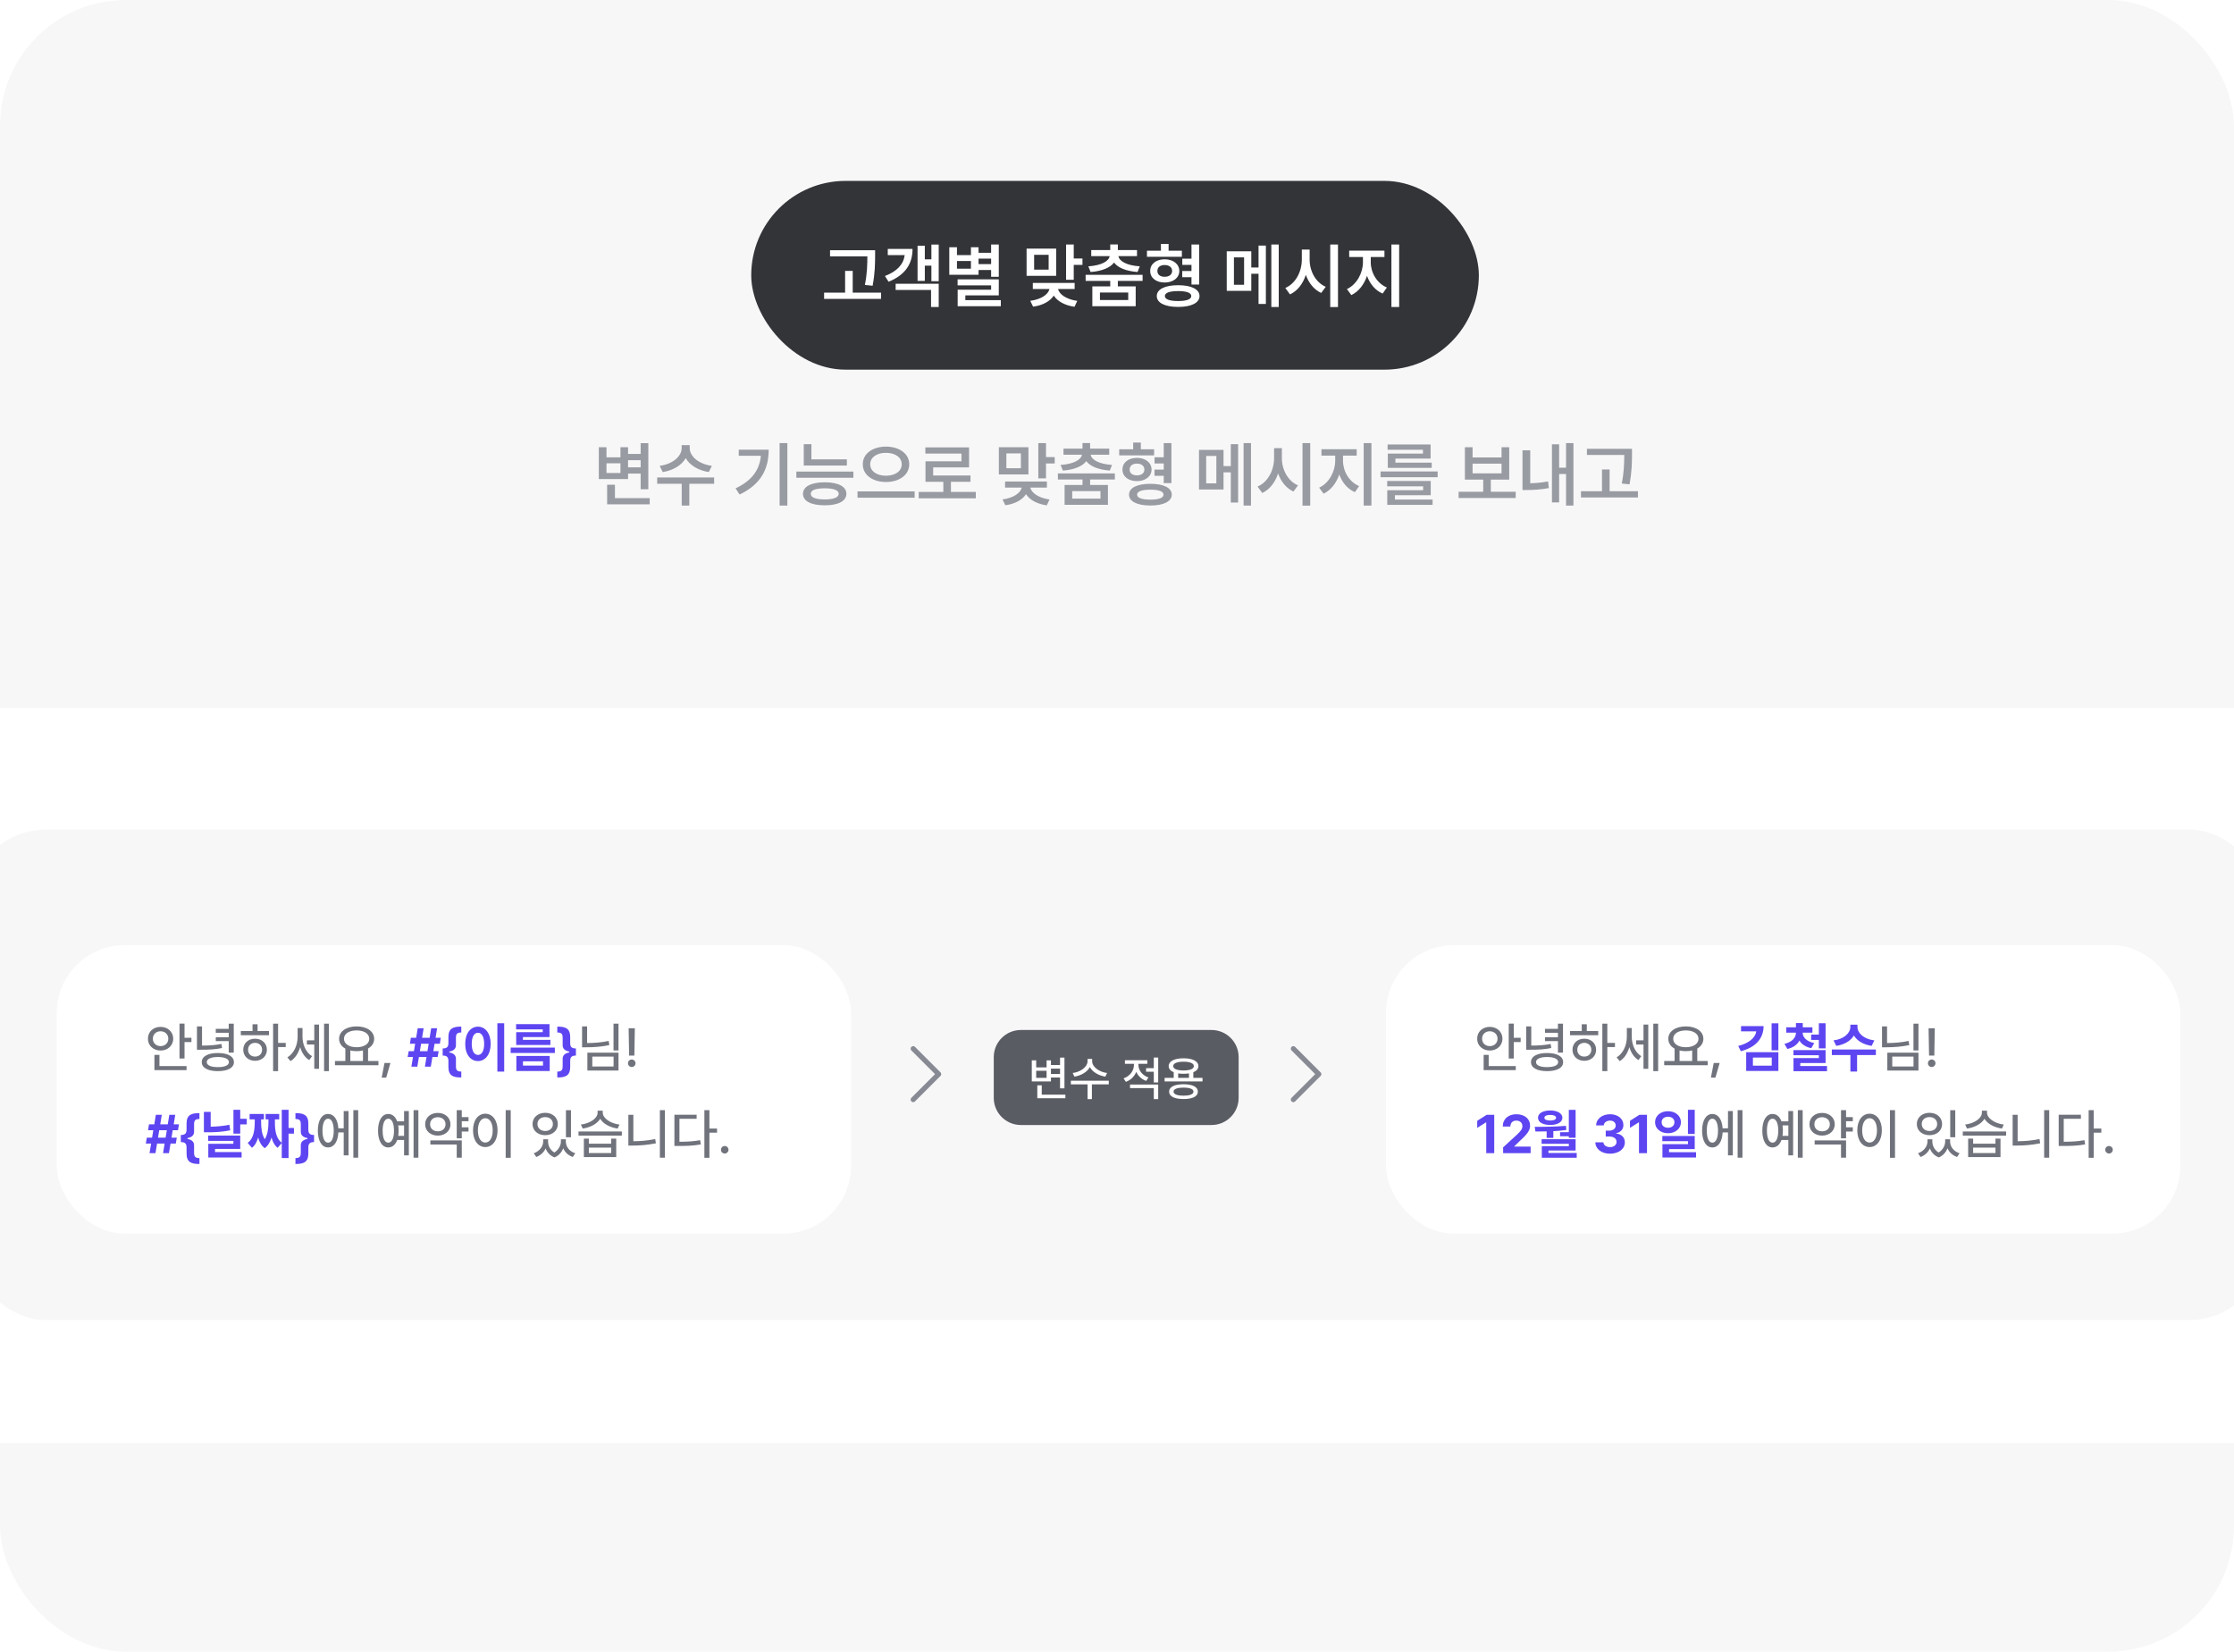 <svg width="568" height="420" viewBox="0 0 568 420" fill="none" xmlns="http://www.w3.org/2000/svg">
<g clip-path="url(#clip0_928_44021)">
<rect width="568" height="420" rx="32" fill="#F7F7F8"/>
<g filter="url(#filter0_d_928_44021)">
<rect x="-32" y="176" width="632" height="187" rx="25.494" fill="white"/>
<rect x="-7.594" y="206.996" width="583.441" height="124.656" rx="19.121" fill="#F7F7F8"/>
<g filter="url(#filter1_d_928_44021)">
<rect x="14.428" y="232.891" width="201.957" height="73.36" rx="17.261" fill="white"/>
<path d="M46.919 252.839V256.453H48.672V257.532H46.919V261.726H45.638V252.839H46.919ZM47.432 263.641V264.679H39.26V260.795H40.541V263.641H47.432ZM40.824 253.675C42.644 253.675 44.033 254.916 44.047 256.682C44.033 258.435 42.644 259.69 40.824 259.69C39.003 259.69 37.601 258.435 37.614 256.682C37.601 254.916 39.003 253.675 40.824 253.675ZM40.824 254.794C39.718 254.794 38.855 255.563 38.868 256.682C38.855 257.802 39.718 258.57 40.824 258.57C41.943 258.57 42.793 257.802 42.793 256.682C42.793 255.563 41.943 254.794 40.824 254.794ZM51.369 253.554V258.435C53.311 258.429 54.714 258.334 56.305 258.017L56.453 259.056C54.727 259.406 53.203 259.501 51.019 259.487H50.075V253.554H51.369ZM59.434 252.852V260.215H58.153V257.289H54.862V256.305H58.153V255.172H54.862V254.174H58.153V252.852H59.434ZM55.388 260.323C57.923 260.323 59.474 261.186 59.474 262.643C59.474 264.086 57.923 264.922 55.388 264.935C52.853 264.922 51.288 264.086 51.302 262.643C51.288 261.186 52.853 260.323 55.388 260.323ZM55.388 261.335C53.621 261.348 52.569 261.82 52.569 262.643C52.569 263.438 53.621 263.91 55.388 263.91C57.155 263.91 58.206 263.438 58.206 262.643C58.206 261.82 57.155 261.348 55.388 261.335ZM70.707 252.852V257.748H72.649V258.813H70.707V264.935H69.44V252.852H70.707ZM68.388 254.74V255.792H61.227V254.74H64.207V253.014H65.489V254.74H68.388ZM64.855 256.682C66.581 256.682 67.849 257.842 67.862 259.487C67.849 261.146 66.581 262.292 64.855 262.306C63.115 262.292 61.847 261.146 61.847 259.487C61.847 257.842 63.115 256.682 64.855 256.682ZM64.855 257.734C63.83 257.734 63.061 258.449 63.075 259.487C63.061 260.539 63.83 261.24 64.855 261.227C65.88 261.24 66.635 260.539 66.635 259.487C66.635 258.449 65.88 257.734 64.855 257.734ZM76.911 256.156C76.911 258.085 77.72 260.148 79.338 261.132L78.623 262.117C77.49 261.436 76.722 260.229 76.317 258.826C75.865 260.364 75.036 261.672 73.863 262.387L73.067 261.429C74.78 260.404 75.67 258.274 75.67 256.21V253.958H76.911V256.156ZM83.626 252.852V264.935H82.399V252.852H83.626ZM81.118 253.082V264.342H79.904V258.166H78.03V257.1H79.904V253.082H81.118ZM96.222 262.36V263.425H85.164V262.36H87.807V259.204C86.816 258.658 86.216 257.788 86.216 256.709C86.216 254.808 88.076 253.554 90.666 253.554C93.268 253.554 95.129 254.808 95.129 256.709C95.129 257.775 94.549 258.631 93.579 259.177V262.36H96.222ZM90.666 254.579C88.764 254.579 87.456 255.401 87.456 256.709C87.456 258.004 88.764 258.853 90.666 258.853C92.554 258.853 93.889 258.004 93.889 256.709C93.889 255.401 92.554 254.579 90.666 254.579ZM89.074 262.36H92.284V259.663C91.792 259.791 91.246 259.851 90.666 259.851C90.099 259.851 89.56 259.791 89.074 259.676V262.36ZM99.269 262.859L98.191 266.581H97.044L97.759 262.859H99.269ZM157.256 252.852V259.676H155.989V252.852H157.256ZM149.273 253.554V257.788C151.222 257.775 152.934 257.633 154.748 257.249L154.923 258.314C152.928 258.719 151.107 258.867 148.99 258.867H147.992V253.554H149.273ZM157.256 260.229V264.773H149.34V260.229H157.256ZM150.595 261.24V263.749H156.002V261.24H150.595ZM161.41 254.026L161.288 260.971H159.953L159.832 254.026H161.41ZM160.628 263.883C160.102 263.883 159.657 263.452 159.67 262.926C159.657 262.4 160.102 261.969 160.628 261.969C161.14 261.969 161.585 262.4 161.585 262.926C161.585 263.452 161.14 263.883 160.628 263.883ZM91.07 274.852V286.935H89.843V274.852H91.07ZM88.616 275.082V286.342H87.389V280.516H86.027C85.919 282.876 84.907 284.346 83.411 284.333C81.833 284.346 80.808 282.687 80.808 280.071C80.808 277.455 81.833 275.81 83.411 275.823C84.88 275.81 85.878 277.206 86.027 279.478H87.389V275.082H88.616ZM83.411 277.024C82.534 277.024 81.995 278.143 81.995 280.071C81.995 282 82.534 283.119 83.411 283.119C84.301 283.119 84.853 282 84.853 280.071C84.853 278.143 84.301 277.024 83.411 277.024ZM106.376 274.852V286.935H105.149V274.852H106.376ZM103.949 275.082V286.342H102.735V282.445H100.982C100.55 283.645 99.748 284.339 98.716 284.333C97.139 284.346 96.114 282.687 96.114 280.071C96.114 277.455 97.139 275.81 98.716 275.823C99.748 275.817 100.544 276.504 100.982 277.698H102.735V275.082H103.949ZM98.716 277.024C97.826 277.024 97.287 278.143 97.287 280.071C97.287 282 97.826 283.119 98.716 283.119C99.606 283.119 100.173 282 100.173 280.071C100.173 278.143 99.606 277.024 98.716 277.024ZM101.252 278.736C101.312 279.148 101.346 279.593 101.346 280.071C101.346 280.543 101.312 280.988 101.252 281.393H102.735V278.736H101.252ZM119.12 276.619V277.671H117.407V279.208H119.12V280.287H117.407V282.013H116.126V274.852H117.407V276.619H119.12ZM117.407 282.553V286.935H116.126V283.591H109.424V282.553H117.407ZM111.312 275.554C113.159 275.554 114.521 276.74 114.535 278.44C114.521 280.139 113.159 281.325 111.312 281.325C109.464 281.325 108.089 280.139 108.102 278.44C108.089 276.74 109.464 275.554 111.312 275.554ZM111.312 276.646C110.179 276.646 109.343 277.361 109.356 278.44C109.343 279.532 110.179 280.247 111.312 280.233C112.445 280.247 113.281 279.532 113.281 278.44C113.281 277.361 112.445 276.646 111.312 276.646ZM129.854 274.852V286.962H128.573V274.852H129.854ZM123.395 275.756C125.188 275.756 126.51 277.401 126.51 279.99C126.51 282.593 125.188 284.238 123.395 284.238C121.574 284.238 120.266 282.593 120.266 279.99C120.266 277.401 121.574 275.756 123.395 275.756ZM123.395 276.902C122.275 276.902 121.507 278.089 121.507 279.99C121.507 281.905 122.275 283.092 123.395 283.092C124.5 283.092 125.269 281.905 125.269 279.99C125.269 278.089 124.5 276.902 123.395 276.902ZM139.348 282.836C139.348 283.874 139.86 284.973 140.953 285.627C142.065 284.919 142.611 283.76 142.611 282.836V282.256H143.865V282.836C143.865 284.09 144.688 285.304 146.266 285.816L145.632 286.76C144.439 286.349 143.629 285.546 143.205 284.548C142.82 285.526 142.099 286.409 140.993 286.868C139.833 286.43 139.098 285.573 138.727 284.589C138.289 285.54 137.494 286.342 136.354 286.76L135.707 285.816C137.258 285.263 138.094 284.009 138.107 282.836V282.256H139.348V282.836ZM145.173 274.866V281.743H143.892V274.866H145.173ZM138.62 275.527C140.467 275.527 141.829 276.7 141.829 278.386C141.829 280.058 140.467 281.218 138.62 281.218C136.772 281.218 135.397 280.058 135.397 278.386C135.397 276.7 136.772 275.527 138.62 275.527ZM138.62 276.619C137.473 276.606 136.651 277.32 136.651 278.386C136.651 279.437 137.473 280.152 138.62 280.152C139.752 280.152 140.575 279.437 140.575 278.386C140.575 277.32 139.752 276.606 138.62 276.619ZM149.718 282.094V283.375H155.395V282.094H156.677V286.787H148.45V282.094H149.718ZM149.718 285.762H155.395V284.373H149.718V285.762ZM158.106 280.274V281.339H147.088V280.274H158.106ZM153.251 275.5C153.251 276.889 155.18 278.237 157.499 278.52L157.041 279.532C155.078 279.255 153.373 278.332 152.604 277.051C151.815 278.338 150.102 279.255 148.167 279.532L147.682 278.52C150.028 278.224 151.943 276.929 151.943 275.5V274.987H153.251V275.5ZM169.056 274.852V286.935H167.775V274.852H169.056ZM161.032 276.026V282.755C162.792 282.741 164.646 282.6 166.588 282.202L166.764 283.281C164.619 283.712 162.677 283.861 160.776 283.861H159.765V276.026H161.032ZM180.37 274.852V279.532H182.312V280.584H180.37V286.962H179.089V274.852H180.37ZM177.12 276.012V277.051H172.751V282.89C174.781 282.883 176.304 282.795 178.024 282.485L178.186 283.564C176.298 283.901 174.693 283.969 172.441 283.955H171.47V276.012H177.12ZM184.268 285.883C183.742 285.883 183.297 285.452 183.31 284.926C183.297 284.4 183.742 283.969 184.268 283.969C184.78 283.969 185.225 284.4 185.225 284.926C185.225 285.452 184.78 285.883 184.268 285.883Z" fill="#70737C"/>
<path d="M108.035 263.789L108.439 261.348H106.511L106.106 263.789H104.596L105.001 261.348H103.652L103.908 259.851H105.243L105.554 257.963H104.218L104.461 256.453H105.81L106.201 254.026H107.711L107.32 256.453H109.235L109.626 254.026H111.136L110.745 256.453H112.08L111.824 257.963H110.489L110.179 259.851H111.528L111.271 261.348H109.936L109.532 263.789H108.035ZM106.754 259.851H108.682L108.992 257.963H107.064L106.754 259.851ZM112.552 259.164C113.645 259.164 114.009 258.759 114.009 257.775V256.264C114.009 253.945 115.357 253.608 117.286 253.608V255.104C116.153 255.104 115.924 255.536 115.924 256.467V258.301C115.924 259.035 115.607 259.69 114.238 259.959V260.162C115.607 260.445 115.924 261.099 115.924 261.834V263.668C115.924 264.598 116.153 265.043 117.286 265.043V266.54C115.357 266.54 114.009 266.203 114.009 263.87V262.36C114.009 261.389 113.645 260.971 112.552 260.971V259.164ZM128.195 252.758V265.057H126.456V252.758H128.195ZM121.534 253.621C123.381 253.621 124.757 255.32 124.757 257.99C124.757 260.687 123.381 262.373 121.534 262.373C119.646 262.373 118.27 260.687 118.284 257.99C118.27 255.32 119.646 253.621 121.534 253.621ZM121.534 255.172C120.576 255.172 119.942 256.17 119.942 257.99C119.942 259.824 120.576 260.809 121.534 260.809C122.464 260.809 123.098 259.824 123.098 257.99C123.098 256.17 122.464 255.172 121.534 255.172ZM141.074 258.948V260.31H129.841V258.948H141.074ZM139.712 252.987V256.264H132.956V256.979H139.941V258.287H131.243V255.024H137.986V254.309H131.216V252.987H139.712ZM139.766 261.065V264.895H131.284V261.065H139.766ZM132.969 262.427V263.519H138.053V262.427H132.969ZM146.428 260.971C145.335 260.971 144.971 261.389 144.971 262.36V263.87C144.971 266.203 143.623 266.54 141.694 266.54V265.043C142.827 265.043 143.056 264.598 143.056 263.668V261.834C143.056 261.099 143.373 260.445 144.742 260.162V259.959C143.373 259.69 143.056 259.035 143.056 258.301V256.467C143.056 255.536 142.827 255.104 141.694 255.104V253.608C143.623 253.608 144.971 253.945 144.971 256.264V257.775C144.971 258.759 145.335 259.164 146.428 259.164V260.971ZM41.458 285.789L41.862 283.348H39.934L39.529 285.789H38.019L38.423 283.348H37.075L37.331 281.851H38.666L38.976 279.963H37.641L37.884 278.453H39.233L39.624 276.026H41.134L40.743 278.453H42.658L43.049 276.026H44.559L44.168 278.453H45.503L45.247 279.963H43.912L43.602 281.851H44.95L44.694 283.348H43.359L42.955 285.789H41.458ZM40.176 281.851H42.105L42.415 279.963H40.487L40.176 281.851ZM45.975 281.164C47.068 281.164 47.432 280.759 47.432 279.775V278.264C47.432 275.945 48.78 275.608 50.709 275.608V277.104C49.576 277.104 49.346 277.536 49.346 278.467V280.301C49.346 281.035 49.03 281.69 47.661 281.959V282.162C49.03 282.445 49.346 283.099 49.346 283.834V285.668C49.346 286.598 49.576 287.043 50.709 287.043V288.54C48.78 288.54 47.432 288.203 47.432 285.87V284.36C47.432 283.389 47.068 282.971 45.975 282.971V281.164ZM61.079 274.758V277.051H62.737V278.467H61.079V280.826H59.353V274.758H61.079ZM53.568 275.297V279.06C55.044 279.04 56.635 278.905 58.328 278.574L58.53 279.977C56.507 280.381 54.633 280.489 52.893 280.476H51.841V275.297H53.568ZM61.079 281.325V284.71H54.673V285.519H61.429V286.895H52.961V283.416H59.339V282.674H52.934V281.325H61.079ZM73.364 274.758V279.384H74.74V280.813H73.364V287.03H71.638V283.213L70.586 284.427C69.797 283.807 69.318 282.876 69.035 281.797C68.712 282.91 68.186 283.888 67.309 284.521C66.453 283.894 65.933 282.923 65.623 281.811C65.327 282.89 64.848 283.813 64.059 284.427L62.98 283.173C64.531 282.027 64.76 279.856 64.774 277.833V277.199H63.466V275.823H67.107V277.199H66.392V277.833C66.392 279.276 66.513 280.968 67.323 282.242C68.111 280.975 68.253 279.296 68.253 277.833V277.199H67.538V275.823H70.99V277.199H69.898V277.833C69.885 279.862 70.121 282 71.638 283.146V274.758H73.364ZM79.85 282.971C78.758 282.971 78.394 283.389 78.394 284.36V285.87C78.394 288.203 77.046 288.54 75.117 288.54V287.043C76.25 287.043 76.479 286.598 76.479 285.668V283.834C76.479 283.099 76.796 282.445 78.165 282.162V281.959C76.796 281.69 76.479 281.035 76.479 280.301V278.467C76.479 277.536 76.25 277.104 75.117 277.104V275.608C77.046 275.608 78.394 275.945 78.394 278.264V279.775C78.394 280.759 78.758 281.164 79.85 281.164V282.971Z" fill="#5D46F1"/>
</g>
<g filter="url(#filter2_d_928_44021)">
<rect x="352.385" y="232.891" width="201.957" height="73.36" rx="17.261" fill="white"/>
<path d="M384.878 252.839V256.453H386.631V257.532H384.878V261.726H383.597V252.839H384.878ZM385.391 263.641V264.679H377.218V260.795H378.5V263.641H385.391ZM378.783 253.675C380.603 253.675 381.992 254.916 382.006 256.682C381.992 258.435 380.603 259.69 378.783 259.69C376.962 259.69 375.56 258.435 375.573 256.682C375.56 254.916 376.962 253.675 378.783 253.675ZM378.783 254.794C377.677 254.794 376.814 255.563 376.827 256.682C376.814 257.802 377.677 258.57 378.783 258.57C379.902 258.57 380.752 257.802 380.752 256.682C380.752 255.563 379.902 254.794 378.783 254.794ZM389.328 253.554V258.435C391.27 258.429 392.673 258.334 394.264 258.017L394.412 259.056C392.686 259.406 391.162 259.501 388.978 259.487H388.034V253.554H389.328ZM397.393 252.852V260.215H396.111V257.289H392.821V256.305H396.111V255.172H392.821V254.174H396.111V252.852H397.393ZM393.347 260.323C395.882 260.323 397.433 261.186 397.433 262.643C397.433 264.086 395.882 264.922 393.347 264.935C390.812 264.922 389.247 264.086 389.261 262.643C389.247 261.186 390.812 260.323 393.347 260.323ZM393.347 261.335C391.58 261.348 390.529 261.82 390.529 262.643C390.529 263.438 391.58 263.91 393.347 263.91C395.114 263.91 396.165 263.438 396.165 262.643C396.165 261.82 395.114 261.348 393.347 261.335ZM408.666 252.852V257.748H410.608V258.813H408.666V264.935H407.399V252.852H408.666ZM406.347 254.74V255.792H399.186V254.74H402.166V253.014H403.447V254.74H406.347ZM402.814 256.682C404.54 256.682 405.807 257.842 405.821 259.487C405.807 261.146 404.54 262.292 402.814 262.306C401.074 262.292 399.806 261.146 399.806 259.487C399.806 257.842 401.074 256.682 402.814 256.682ZM402.814 257.734C401.789 257.734 401.02 258.449 401.034 259.487C401.02 260.539 401.789 261.24 402.814 261.227C403.839 261.24 404.594 260.539 404.594 259.487C404.594 258.449 403.839 257.734 402.814 257.734ZM414.87 256.156C414.87 258.085 415.679 260.148 417.297 261.132L416.582 262.117C415.449 261.436 414.681 260.229 414.276 258.826C413.824 260.364 412.995 261.672 411.822 262.387L411.026 261.429C412.739 260.404 413.629 258.274 413.629 256.21V253.958H414.87V256.156ZM421.585 252.852V264.935H420.358V252.852H421.585ZM419.077 253.082V264.342H417.863V258.166H415.989V257.1H417.863V253.082H419.077ZM434.181 262.36V263.425H423.123V262.36H425.766V259.204C424.775 258.658 424.174 257.788 424.174 256.709C424.174 254.808 426.035 253.554 428.625 253.554C431.227 253.554 433.088 254.808 433.088 256.709C433.088 257.775 432.508 258.631 431.537 259.177V262.36H434.181ZM428.625 254.579C426.723 254.579 425.415 255.401 425.415 256.709C425.415 258.004 426.723 258.853 428.625 258.853C430.513 258.853 431.848 258.004 431.848 256.709C431.848 255.401 430.513 254.579 428.625 254.579ZM427.033 262.36H430.243V259.663C429.751 259.791 429.205 259.851 428.625 259.851C428.058 259.851 427.519 259.791 427.033 259.676V262.36ZM437.228 262.859L436.149 266.581H435.003L435.718 262.859H437.228ZM487.771 252.852V259.676H486.504V252.852H487.771ZM479.788 253.554V257.788C481.737 257.775 483.449 257.633 485.263 257.249L485.438 258.314C483.443 258.719 481.622 258.867 479.505 258.867H478.507V253.554H479.788ZM487.771 260.229V264.773H479.856V260.229H487.771ZM481.11 261.24V263.749H486.517V261.24H481.11ZM491.925 254.026L491.804 260.971H490.469L490.347 254.026H491.925ZM491.143 263.883C490.617 263.883 490.172 263.452 490.185 262.926C490.172 262.4 490.617 261.969 491.143 261.969C491.655 261.969 492.1 262.4 492.1 262.926C492.1 263.452 491.655 263.883 491.143 263.883ZM443.027 274.852V286.935H441.8V274.852H443.027ZM440.573 275.082V286.342H439.346V280.516H437.983C437.876 282.876 436.864 284.346 435.367 284.333C433.79 284.346 432.765 282.687 432.765 280.071C432.765 277.455 433.79 275.81 435.367 275.823C436.837 275.81 437.835 277.206 437.983 279.478H439.346V275.082H440.573ZM435.367 277.024C434.491 277.024 433.951 278.143 433.951 280.071C433.951 282 434.491 283.119 435.367 283.119C436.257 283.119 436.81 282 436.81 280.071C436.81 278.143 436.257 277.024 435.367 277.024ZM458.333 274.852V286.935H457.106V274.852H458.333ZM455.906 275.082V286.342H454.692V282.445H452.939C452.507 283.645 451.705 284.339 450.673 284.333C449.095 284.346 448.071 282.687 448.071 280.071C448.071 277.455 449.095 275.81 450.673 275.823C451.705 275.817 452.5 276.504 452.939 277.698H454.692V275.082H455.906ZM450.673 277.024C449.783 277.024 449.244 278.143 449.244 280.071C449.244 282 449.783 283.119 450.673 283.119C451.563 283.119 452.13 282 452.13 280.071C452.13 278.143 451.563 277.024 450.673 277.024ZM453.208 278.736C453.269 279.148 453.303 279.593 453.303 280.071C453.303 280.543 453.269 280.988 453.208 281.393H454.692V278.736H453.208ZM471.077 276.619V277.671H469.364V279.208H471.077V280.287H469.364V282.013H468.083V274.852H469.364V276.619H471.077ZM469.364 282.553V286.935H468.083V283.591H461.381V282.553H469.364ZM463.269 275.554C465.116 275.554 466.478 276.74 466.492 278.44C466.478 280.139 465.116 281.325 463.269 281.325C461.421 281.325 460.046 280.139 460.059 278.44C460.046 276.74 461.421 275.554 463.269 275.554ZM463.269 276.646C462.136 276.646 461.3 277.361 461.313 278.44C461.3 279.532 462.136 280.247 463.269 280.233C464.401 280.247 465.237 279.532 465.237 278.44C465.237 277.361 464.401 276.646 463.269 276.646ZM481.811 274.852V286.962H480.53V274.852H481.811ZM475.351 275.756C477.145 275.756 478.467 277.401 478.467 279.99C478.467 282.593 477.145 284.238 475.351 284.238C473.531 284.238 472.223 282.593 472.223 279.99C472.223 277.401 473.531 275.756 475.351 275.756ZM475.351 276.902C474.232 276.902 473.463 278.089 473.463 279.99C473.463 281.905 474.232 283.092 475.351 283.092C476.457 283.092 477.226 281.905 477.226 279.99C477.226 278.089 476.457 276.902 475.351 276.902ZM491.305 282.836C491.305 283.874 491.817 284.973 492.909 285.627C494.022 284.919 494.568 283.76 494.568 282.836V282.256H495.822V282.836C495.822 284.09 496.645 285.304 498.223 285.816L497.589 286.76C496.395 286.349 495.586 285.546 495.161 284.548C494.777 285.526 494.056 286.409 492.95 286.868C491.79 286.43 491.055 285.573 490.684 284.589C490.246 285.54 489.45 286.342 488.311 286.76L487.664 285.816C489.214 285.263 490.05 284.009 490.064 282.836V282.256H491.305V282.836ZM497.13 274.866V281.743H495.849V274.866H497.13ZM490.576 275.527C492.424 275.527 493.786 276.7 493.786 278.386C493.786 280.058 492.424 281.218 490.576 281.218C488.729 281.218 487.353 280.058 487.353 278.386C487.353 276.7 488.729 275.527 490.576 275.527ZM490.576 276.619C489.43 276.606 488.608 277.32 488.608 278.386C488.608 279.437 489.43 280.152 490.576 280.152C491.709 280.152 492.532 279.437 492.532 278.386C492.532 277.32 491.709 276.606 490.576 276.619ZM501.675 282.094V283.375H507.352V282.094H508.633V286.787H500.407V282.094H501.675ZM501.675 285.762H507.352V284.373H501.675V285.762ZM510.063 280.274V281.339H499.045V280.274H510.063ZM505.208 275.5C505.208 276.889 507.136 278.237 509.456 278.52L508.997 279.532C507.035 279.255 505.329 278.332 504.561 277.051C503.772 278.338 502.059 279.255 500.124 279.532L499.639 278.52C501.985 278.224 503.9 276.929 503.9 275.5V274.987H505.208V275.5ZM521.013 274.852V286.935H519.732V274.852H521.013ZM512.989 276.026V282.755C514.749 282.741 516.603 282.6 518.545 282.202L518.72 283.281C516.576 283.712 514.634 283.861 512.733 283.861H511.721V276.026H512.989ZM532.327 274.852V279.532H534.269V280.584H532.327V286.962H531.046V274.852H532.327ZM529.077 276.012V277.051H524.708V282.89C526.737 282.883 528.261 282.795 529.981 282.485L530.142 283.564C528.254 283.901 526.65 283.969 524.398 283.955H523.427V276.012H529.077ZM536.224 285.883C535.698 285.883 535.253 285.452 535.267 284.926C535.253 284.4 535.698 283.969 536.224 283.969C536.737 283.969 537.182 284.4 537.182 284.926C537.182 285.452 536.737 285.883 536.224 285.883Z" fill="#70737C"/>
<path d="M448.394 253.473C448.394 256.709 446.277 258.921 442.609 259.865L441.948 258.53C444.706 257.829 446.277 256.46 446.547 254.808H442.663V253.473H448.394ZM452.157 252.772V259.622H450.43V252.772H452.157ZM452.157 260.121V264.881H443.971V260.121H452.157ZM445.684 261.47V263.533H450.471V261.47H445.684ZM458.333 255.185C458.333 256.278 459.29 257.397 461.273 257.788L460.518 259.096C459.081 258.793 458.07 258.091 457.51 257.168C456.957 258.186 455.933 258.961 454.436 259.298L453.707 257.99C455.69 257.532 456.62 256.372 456.62 255.185V255.145H454.152V253.783H456.62V252.704H458.36V253.783H460.814V255.145H458.333V255.185ZM464.159 252.758V259.137H462.446V256.992H460.491V255.63H462.446V252.758H464.159ZM464.159 259.582V262.872H457.726V263.627H464.523V264.949H456V261.618H462.446V260.89H455.986V259.582H464.159ZM472.263 253.716C472.263 255.158 473.733 256.763 476.552 257.114L475.877 258.503C473.733 258.193 472.162 257.201 471.36 255.873C470.551 257.201 468.993 258.193 466.869 258.503L466.181 257.114C468.973 256.763 470.456 255.158 470.456 253.716V253.122H472.263V253.716ZM476.943 259.433V260.836H472.169V265.03H470.47V260.836H465.75V259.433H476.943ZM379.916 276.026V285.789H377.879V277.954H377.825L375.587 279.357V277.563L378.001 276.026H379.916ZM382.181 285.789L382.168 284.319L385.674 281.096C386.591 280.22 387.076 279.68 387.076 278.912C387.076 278.048 386.415 277.509 385.525 277.509C384.608 277.509 384.015 278.089 384.015 279.019H382.087C382.073 277.104 383.489 275.891 385.552 275.891C387.643 275.891 389.032 277.078 389.032 278.777C389.032 279.882 388.492 280.799 386.483 282.62L385 284.063V284.117H389.167V285.789H382.181ZM400.602 274.772V281.878H398.876V281.487H396.651V280.449H398.876V274.772H400.602ZM390.205 279.087C392.578 279.1 395.518 279.073 398.148 278.831L398.229 279.896C397.143 280.044 396.031 280.139 394.938 280.193V281.905H393.239V280.26C392.234 280.287 391.27 280.287 390.38 280.274L390.205 279.087ZM400.602 282.242V285.115H393.698V285.749H400.885V286.949H392.012V284.009H398.889V283.402H391.958V282.242H400.602ZM394.156 274.933C395.977 274.933 397.231 275.675 397.244 276.781C397.231 277.927 395.977 278.615 394.156 278.615C392.282 278.615 391.041 277.927 391.041 276.781C391.041 275.675 392.282 274.933 394.156 274.933ZM394.156 276.066C393.226 276.053 392.659 276.336 392.673 276.781C392.659 277.239 393.226 277.496 394.156 277.496C395.06 277.496 395.639 277.239 395.639 276.781C395.639 276.336 395.06 276.053 394.156 276.066ZM409.341 285.924C407.196 285.924 405.659 284.737 405.619 283.038H407.668C407.709 283.766 408.41 284.252 409.354 284.252C410.325 284.252 411.026 283.699 411.013 282.917C411.026 282.121 410.312 281.555 409.165 281.555H408.262V280.058H409.165C410.123 280.058 410.797 279.532 410.797 278.763C410.797 278.021 410.231 277.509 409.368 277.509C408.505 277.509 407.79 277.995 407.763 278.736H405.821C405.848 277.051 407.372 275.891 409.368 275.891C411.404 275.891 412.766 277.091 412.752 278.642C412.766 279.734 411.997 280.516 410.905 280.705V280.786C412.334 280.961 413.13 281.838 413.117 283.052C413.13 284.724 411.539 285.924 409.341 285.924ZM418.753 276.026V285.789H416.717V277.954H416.663L414.425 279.357V277.563L416.838 276.026H418.753ZM424.107 275.122C425.968 275.122 427.384 276.282 427.384 277.927C427.384 279.545 425.968 280.719 424.107 280.719C422.206 280.719 420.803 279.545 420.803 277.927C420.803 276.282 422.206 275.122 424.107 275.122ZM424.107 276.525C423.163 276.525 422.462 277.037 422.475 277.927C422.462 278.804 423.163 279.33 424.107 279.33C425.038 279.33 425.725 278.804 425.725 277.927C425.725 277.037 425.038 276.525 424.107 276.525ZM430.89 274.758V280.907H429.164V274.758H430.89ZM430.89 281.42V284.751H424.363V285.546H431.227V286.895H422.678V283.497H429.178V282.741H422.651V281.42H430.89Z" fill="#5D46F1"/>
</g>
<path d="M252.666 264.822C252.666 261.009 255.757 257.918 259.571 257.918H308.023C311.836 257.918 314.927 261.009 314.927 264.822V275.179C314.927 278.992 311.836 282.084 308.023 282.084H259.571C255.757 282.084 252.666 278.992 252.666 275.179V264.822Z" fill="#5A5C63"/>
<path d="M270.64 264.942V272.754H269.519V270.004H267.207V270.995H262.333V265.638H263.454V267.432H266.097V265.638H267.207V266.818H269.519V264.942H270.64ZM270.876 274.37V275.279H263.737V271.987H264.87V274.37H270.876ZM263.454 270.087H266.097V268.293H263.454V270.087ZM267.207 269.096H269.519V267.739H267.207V269.096ZM277.685 265.863C277.673 267.267 279.396 268.588 281.472 268.86L281.036 269.78C279.307 269.503 277.785 268.606 277.106 267.361C276.41 268.612 274.894 269.503 273.177 269.78L272.729 268.86C274.806 268.588 276.505 267.279 276.516 265.863V265.284H277.685V265.863ZM281.909 270.818V271.739H277.614V275.503H276.516V271.739H272.269V270.818H281.909ZM289.449 266.807C289.449 268.14 290.405 269.45 291.998 269.993L291.419 270.866C290.234 270.453 289.355 269.609 288.894 268.565C288.434 269.727 287.508 270.659 286.251 271.102L285.673 270.217C287.301 269.662 288.304 268.246 288.304 266.818V266.523H286.015V265.615H291.714V266.523H289.449V266.807ZM294.476 271.786V275.503H293.355V272.695H287.313V271.786H294.476ZM294.476 264.93V271.255H293.355V268.541H291.396V267.621H293.355V264.93H294.476ZM305.744 270.087V270.995H296.104V270.087H298.417V268.659C297.603 268.329 297.142 267.798 297.142 267.102C297.142 265.851 298.594 265.119 300.918 265.119C303.231 265.119 304.694 265.851 304.694 267.102C304.694 267.798 304.228 268.335 303.408 268.659V270.087H305.744ZM300.918 271.715C303.196 271.715 304.564 272.388 304.564 273.591C304.564 274.819 303.196 275.479 300.918 275.479C298.617 275.479 297.249 274.819 297.249 273.591C297.249 272.388 298.617 271.715 300.918 271.715ZM300.918 272.577C299.302 272.577 298.381 272.942 298.381 273.591C298.381 274.252 299.302 274.63 300.918 274.618C302.511 274.63 303.443 274.252 303.443 273.591C303.443 272.942 302.511 272.577 300.918 272.577ZM300.918 265.981C299.278 265.981 298.287 266.394 298.299 267.102C298.287 267.81 299.278 268.211 300.918 268.211C302.558 268.211 303.538 267.81 303.538 267.102C303.538 266.394 302.558 265.981 300.918 265.981ZM299.549 270.087H302.299V268.954C301.886 269.025 301.42 269.06 300.918 269.06C300.423 269.06 299.962 269.025 299.549 268.966V270.087Z" fill="white"/>
<path d="M232.183 262.672L238.656 269.145L232.183 275.618" stroke="#878A93" stroke-width="1.295" stroke-linecap="round" stroke-linejoin="round"/>
<path d="M328.839 262.672L335.312 269.145L328.839 275.618" stroke="#878A93" stroke-width="1.295" stroke-linecap="round" stroke-linejoin="round"/>
</g>
<path d="M164.838 112.691V124.416H162.887V120.426H159.688V121.832H152.252V113.729H154.203V116.295H157.754V113.729H159.688V115.434H162.887V112.691H164.838ZM165.189 126.666V128.248H154.361V123.256H156.348V126.666H165.189ZM154.203 120.285H157.754V117.807H154.203V120.285ZM159.688 118.844H162.887V117.016H159.688V118.844ZM175.367 113.992C175.367 115.996 177.6 118.018 180.992 118.457L180.219 120.039C177.521 119.635 175.376 118.308 174.348 116.506C173.302 118.308 171.166 119.635 168.494 120.039L167.721 118.457C171.078 118.018 173.311 115.996 173.311 113.992V113.184H175.367V113.992ZM181.572 121.41V123.027H175.262V128.564H173.328V123.027H167.088V121.41H181.572ZM200.188 112.674V128.564H198.219V112.674H200.188ZM195.441 114.361C195.441 119.09 193.613 123.115 188.041 125.752L187.021 124.188C191.179 122.21 193.112 119.521 193.455 115.908H187.83V114.361H195.441ZM215.322 116.805V118.387H204.354V112.955H206.305V116.805H215.322ZM216.975 119.916V121.498H202.473V119.916H216.975ZM209.697 122.641C213.125 122.658 215.182 123.713 215.199 125.576C215.182 127.439 213.125 128.494 209.697 128.494C206.234 128.494 204.16 127.439 204.16 125.576C204.16 123.713 206.234 122.658 209.697 122.641ZM209.697 124.17C207.377 124.188 206.129 124.627 206.146 125.576C206.129 126.49 207.377 127 209.697 127C211.965 127 213.23 126.49 213.248 125.576C213.23 124.627 211.965 124.188 209.697 124.17ZM225.254 113.57C228.611 113.57 231.178 115.346 231.178 118.053C231.178 120.795 228.611 122.57 225.254 122.57C221.914 122.57 219.348 120.795 219.365 118.053C219.348 115.346 221.914 113.57 225.254 113.57ZM225.254 115.152C222.951 115.135 221.246 116.295 221.246 118.053C221.246 119.846 222.951 120.971 225.254 120.971C227.574 120.971 229.262 119.846 229.262 118.053C229.262 116.295 227.574 115.135 225.254 115.152ZM232.549 124.961V126.561H218.029V124.961H232.549ZM248.105 125.102V126.719H233.586V125.102H239.844V122.518H235.309V117.314H244.449V115.346H235.273V113.764H246.383V118.861H237.26V120.918H246.752V122.518H241.777V125.102H248.105ZM261.482 113.729V120.637H253.959V113.729H261.482ZM255.875 115.293V119.072H259.566V115.293H255.875ZM265.947 112.674V116.242H268.162V117.859H265.947V121.639H263.996V112.674H265.947ZM266.176 122.447V123.994H261.957C262.265 125.348 264.066 126.622 266.844 127.018L266.141 128.512C263.662 128.16 261.772 127.097 260.867 125.664C259.944 127.097 258.09 128.151 255.611 128.477L254.891 127C257.694 126.622 259.452 125.383 259.777 123.994H255.541V122.447H266.176ZM283.455 120.391V121.938H277.162V123.326H281.697V128.371H270.676V123.326H275.229V121.938H268.971V120.391H283.455ZM277.162 112.656V114.08H282.031V115.627H277.303C277.531 116.928 279.403 118 282.734 118.229L282.172 119.67C279.298 119.45 277.188 118.606 276.195 117.262C275.193 118.606 273.084 119.45 270.236 119.67L269.656 118.229C273.005 118 274.851 116.928 275.088 115.627H270.395V114.08H275.229V112.656H277.162ZM272.609 124.891V126.789H279.799V124.891H272.609ZM293.439 114.256V115.803H284.562V114.256H288.113V112.533H290.064V114.256H293.439ZM289.062 116.436C291.225 116.436 292.771 117.631 292.789 119.406C292.771 121.164 291.225 122.342 289.062 122.342C286.9 122.342 285.371 121.164 285.389 119.406C285.371 117.631 286.9 116.436 289.062 116.436ZM289.062 117.895C287.938 117.895 287.199 118.457 287.217 119.406C287.199 120.338 287.938 120.883 289.062 120.883C290.188 120.883 290.961 120.338 290.961 119.406C290.961 118.457 290.188 117.895 289.062 117.895ZM297.834 112.674V122.852H295.883V120.988H293.527V119.424H295.883V117.859H293.545V116.277H295.883V112.674H297.834ZM292.49 123.027C295.848 123.027 297.922 124.047 297.922 125.787C297.922 127.51 295.848 128.547 292.49 128.547C289.133 128.547 287.059 127.51 287.059 125.787C287.059 124.047 289.133 123.027 292.49 123.027ZM292.49 124.521C290.346 124.521 289.115 124.943 289.115 125.787C289.115 126.613 290.346 127.053 292.49 127.053C294.617 127.053 295.83 126.613 295.83 125.787C295.83 124.943 294.617 124.521 292.49 124.521ZM311.088 114.396V118.527H312.934V112.955H314.797V127.791H312.934V120.109H311.088V124.469H304.848V114.396H311.088ZM306.676 115.943V122.922H309.26V115.943H306.676ZM318.066 112.674V128.564H316.186V112.674H318.066ZM325.924 116.488C325.906 119.406 327.436 122.324 330.02 123.432L328.859 124.996C327.031 124.152 325.687 122.465 324.957 120.391C324.228 122.632 322.865 124.46 320.932 125.365L319.736 123.73C322.391 122.588 323.938 119.547 323.938 116.488V113.957H325.924V116.488ZM333.131 112.674V128.582H331.162V112.674H333.131ZM341.463 117.191C341.463 119.793 342.992 122.535 345.559 123.607L344.486 125.154C342.605 124.346 341.234 122.676 340.514 120.654C339.775 122.834 338.387 124.662 336.523 125.541L335.398 124.012C337.912 122.852 339.477 119.898 339.477 117.191V115.855H335.979V114.238H344.943V115.855H341.463V117.191ZM348.688 112.674V128.564H346.719V112.674H348.688ZM365.527 119.881V121.357H351.008V119.881H365.527ZM363.77 122.307V125.928H354.664V127.035H364.244V128.389H352.713V124.662H361.836V123.678H352.695V122.307H363.77ZM363.734 113.025V116.611H354.787V117.648H364.016V118.984H352.854V115.346H361.783V114.379H352.801V113.025H363.734ZM385.373 125.049V126.648H370.854V125.049H377.111V121.955H372.453V113.729H374.404V116.33H381.77V113.729H383.721V121.955H379.045V125.049H385.373ZM374.404 120.373H381.77V117.895H374.404V120.373ZM400.051 112.674V128.564H398.17V120.531H396.412V127.756H394.584V112.973H396.412V118.932H398.17V112.674H400.051ZM389.064 114.502V122.887C390.436 122.86 391.938 122.746 393.6 122.412L393.793 124.117C391.648 124.504 389.838 124.609 388.15 124.609H387.096V114.502H389.064ZM414.939 114.133V115.662C414.922 117.631 414.922 119.846 414.307 123.168L412.338 122.957C412.953 119.863 412.953 117.604 412.971 115.697H403.479V114.133H414.939ZM416.451 124.908V126.508H401.967V124.908H407.311V119.389H409.244V124.908H416.451Z" fill="#989BA2"/>
<rect x="191" y="46" width="185" height="48" rx="24" fill="#333438"/>
<path d="M222.5 63.633V65.162C222.482 67.131 222.482 69.346 221.867 72.668L219.898 72.457C220.514 69.363 220.514 67.105 220.531 65.197H211.039V63.633H222.5ZM224.012 74.408V76.008H209.527V74.408H214.871V68.889H216.805V74.408H224.012ZM238.672 62.191V71.508H236.809V67.553H235.139V71.438H233.293V62.49H235.139V65.953H236.809V62.191H238.672ZM238.672 72.158V78.064H236.721V73.74H227.721V72.158H238.672ZM232.01 63.299C232.027 67.236 230.023 69.978 225.928 71.648L224.996 70.189C228.09 69.012 229.707 67.21 230.023 64.881H225.717V63.299H232.01ZM253.947 62.174V70.383H251.996V68.66H248.797V69.873H241.361V62.877H243.312V64.881H246.863V62.877H248.797V64.283H251.996V62.174H253.947ZM253.947 71.033V75.111H245.439V76.324H254.457V77.871H243.488V73.67H251.996V72.562H243.471V71.033H253.947ZM243.312 68.326H246.863V66.375H243.312V68.326ZM248.797 67.166H251.996V65.76H248.797V67.166ZM268.537 63.228V70.137H261.014V63.228H268.537ZM262.93 64.793V68.572H266.621V64.793H262.93ZM273.002 62.174V65.742H275.217V67.359H273.002V71.139H271.051V62.174H273.002ZM273.23 71.947V73.494H269.012C269.319 74.848 271.121 76.122 273.898 76.518L273.195 78.012C270.717 77.66 268.827 76.597 267.922 75.164C266.999 76.597 265.145 77.651 262.666 77.977L261.945 76.5C264.749 76.122 266.507 74.883 266.832 73.494H262.596V71.947H273.23ZM290.51 69.891V71.438H284.217V72.826H288.752V77.871H277.73V72.826H282.283V71.438H276.025V69.891H290.51ZM284.217 62.156V63.58H289.086V65.127H284.357C284.586 66.428 286.458 67.5 289.789 67.728L289.227 69.17C286.353 68.95 284.243 68.106 283.25 66.762C282.248 68.106 280.139 68.95 277.291 69.17L276.711 67.728C280.06 67.5 281.905 66.428 282.143 65.127H277.449V63.58H282.283V62.156H284.217ZM279.664 74.391V76.289H286.854V74.391H279.664ZM300.494 63.756V65.303H291.617V63.756H295.168V62.033H297.119V63.756H300.494ZM296.117 65.936C298.279 65.936 299.826 67.131 299.844 68.906C299.826 70.664 298.279 71.842 296.117 71.842C293.955 71.842 292.426 70.664 292.443 68.906C292.426 67.131 293.955 65.936 296.117 65.936ZM296.117 67.394C294.992 67.394 294.254 67.957 294.271 68.906C294.254 69.838 294.992 70.383 296.117 70.383C297.242 70.383 298.016 69.838 298.016 68.906C298.016 67.957 297.242 67.394 296.117 67.394ZM304.889 62.174V72.352H302.938V70.488H300.582V68.924H302.938V67.359H300.6V65.777H302.938V62.174H304.889ZM299.545 72.527C302.902 72.527 304.977 73.547 304.977 75.287C304.977 77.01 302.902 78.047 299.545 78.047C296.188 78.047 294.113 77.01 294.113 75.287C294.113 73.547 296.188 72.527 299.545 72.527ZM299.545 74.022C297.4 74.022 296.17 74.443 296.17 75.287C296.17 76.113 297.4 76.553 299.545 76.553C301.672 76.553 302.885 76.113 302.885 75.287C302.885 74.443 301.672 74.022 299.545 74.022ZM318.143 63.897V68.027H319.988V62.455H321.852V77.291H319.988V69.609H318.143V73.969H311.902V63.897H318.143ZM313.73 65.443V72.422H316.314V65.443H313.73ZM325.121 62.174V78.064H323.24V62.174H325.121ZM332.979 65.988C332.961 68.906 334.49 71.824 337.074 72.932L335.914 74.496C334.086 73.652 332.741 71.965 332.012 69.891C331.282 72.132 329.92 73.96 327.986 74.865L326.791 73.231C329.445 72.088 330.992 69.047 330.992 65.988V63.457H332.979V65.988ZM340.186 62.174V78.082H338.217V62.174H340.186ZM348.518 66.691C348.518 69.293 350.047 72.035 352.613 73.107L351.541 74.654C349.66 73.846 348.289 72.176 347.568 70.154C346.83 72.334 345.441 74.162 343.578 75.041L342.453 73.512C344.967 72.352 346.531 69.398 346.531 66.691V65.356H343.033V63.738H351.998V65.356H348.518V66.691ZM355.742 62.174V78.064H353.773V62.174H355.742Z" fill="white"/>
</g>
<defs>
<filter id="filter0_d_928_44021" x="-46" y="166" width="660" height="215" filterUnits="userSpaceOnUse" color-interpolation-filters="sRGB">
<feFlood flood-opacity="0" result="BackgroundImageFix"/>
<feColorMatrix in="SourceAlpha" type="matrix" values="0 0 0 0 0 0 0 0 0 0 0 0 0 0 0 0 0 0 127 0" result="hardAlpha"/>
<feOffset dy="4"/>
<feGaussianBlur stdDeviation="7"/>
<feComposite in2="hardAlpha" operator="out"/>
<feColorMatrix type="matrix" values="0 0 0 0 0 0 0 0 0 0 0 0 0 0 0 0 0 0 0.08 0"/>
<feBlend mode="normal" in2="BackgroundImageFix" result="effect1_dropShadow_928_44021"/>
<feBlend mode="normal" in="SourceGraphic" in2="effect1_dropShadow_928_44021" result="shape"/>
</filter>
<filter id="filter1_d_928_44021" x="2.345" y="224.26" width="226.123" height="97.525" filterUnits="userSpaceOnUse" color-interpolation-filters="sRGB">
<feFlood flood-opacity="0" result="BackgroundImageFix"/>
<feColorMatrix in="SourceAlpha" type="matrix" values="0 0 0 0 0 0 0 0 0 0 0 0 0 0 0 0 0 0 127 0" result="hardAlpha"/>
<feOffset dy="3.452"/>
<feGaussianBlur stdDeviation="6.041"/>
<feColorMatrix type="matrix" values="0 0 0 0 0 0 0 0 0 0 0 0 0 0 0 0 0 0 0.03 0"/>
<feBlend mode="normal" in2="BackgroundImageFix" result="effect1_dropShadow_928_44021"/>
<feBlend mode="normal" in="SourceGraphic" in2="effect1_dropShadow_928_44021" result="shape"/>
</filter>
<filter id="filter2_d_928_44021" x="340.302" y="224.26" width="226.123" height="97.525" filterUnits="userSpaceOnUse" color-interpolation-filters="sRGB">
<feFlood flood-opacity="0" result="BackgroundImageFix"/>
<feColorMatrix in="SourceAlpha" type="matrix" values="0 0 0 0 0 0 0 0 0 0 0 0 0 0 0 0 0 0 127 0" result="hardAlpha"/>
<feOffset dy="3.452"/>
<feGaussianBlur stdDeviation="6.041"/>
<feColorMatrix type="matrix" values="0 0 0 0 0 0 0 0 0 0 0 0 0 0 0 0 0 0 0.03 0"/>
<feBlend mode="normal" in2="BackgroundImageFix" result="effect1_dropShadow_928_44021"/>
<feBlend mode="normal" in="SourceGraphic" in2="effect1_dropShadow_928_44021" result="shape"/>
</filter>
<clipPath id="clip0_928_44021">
<rect width="568" height="420" rx="32" fill="white"/>
</clipPath>
</defs>
</svg>
